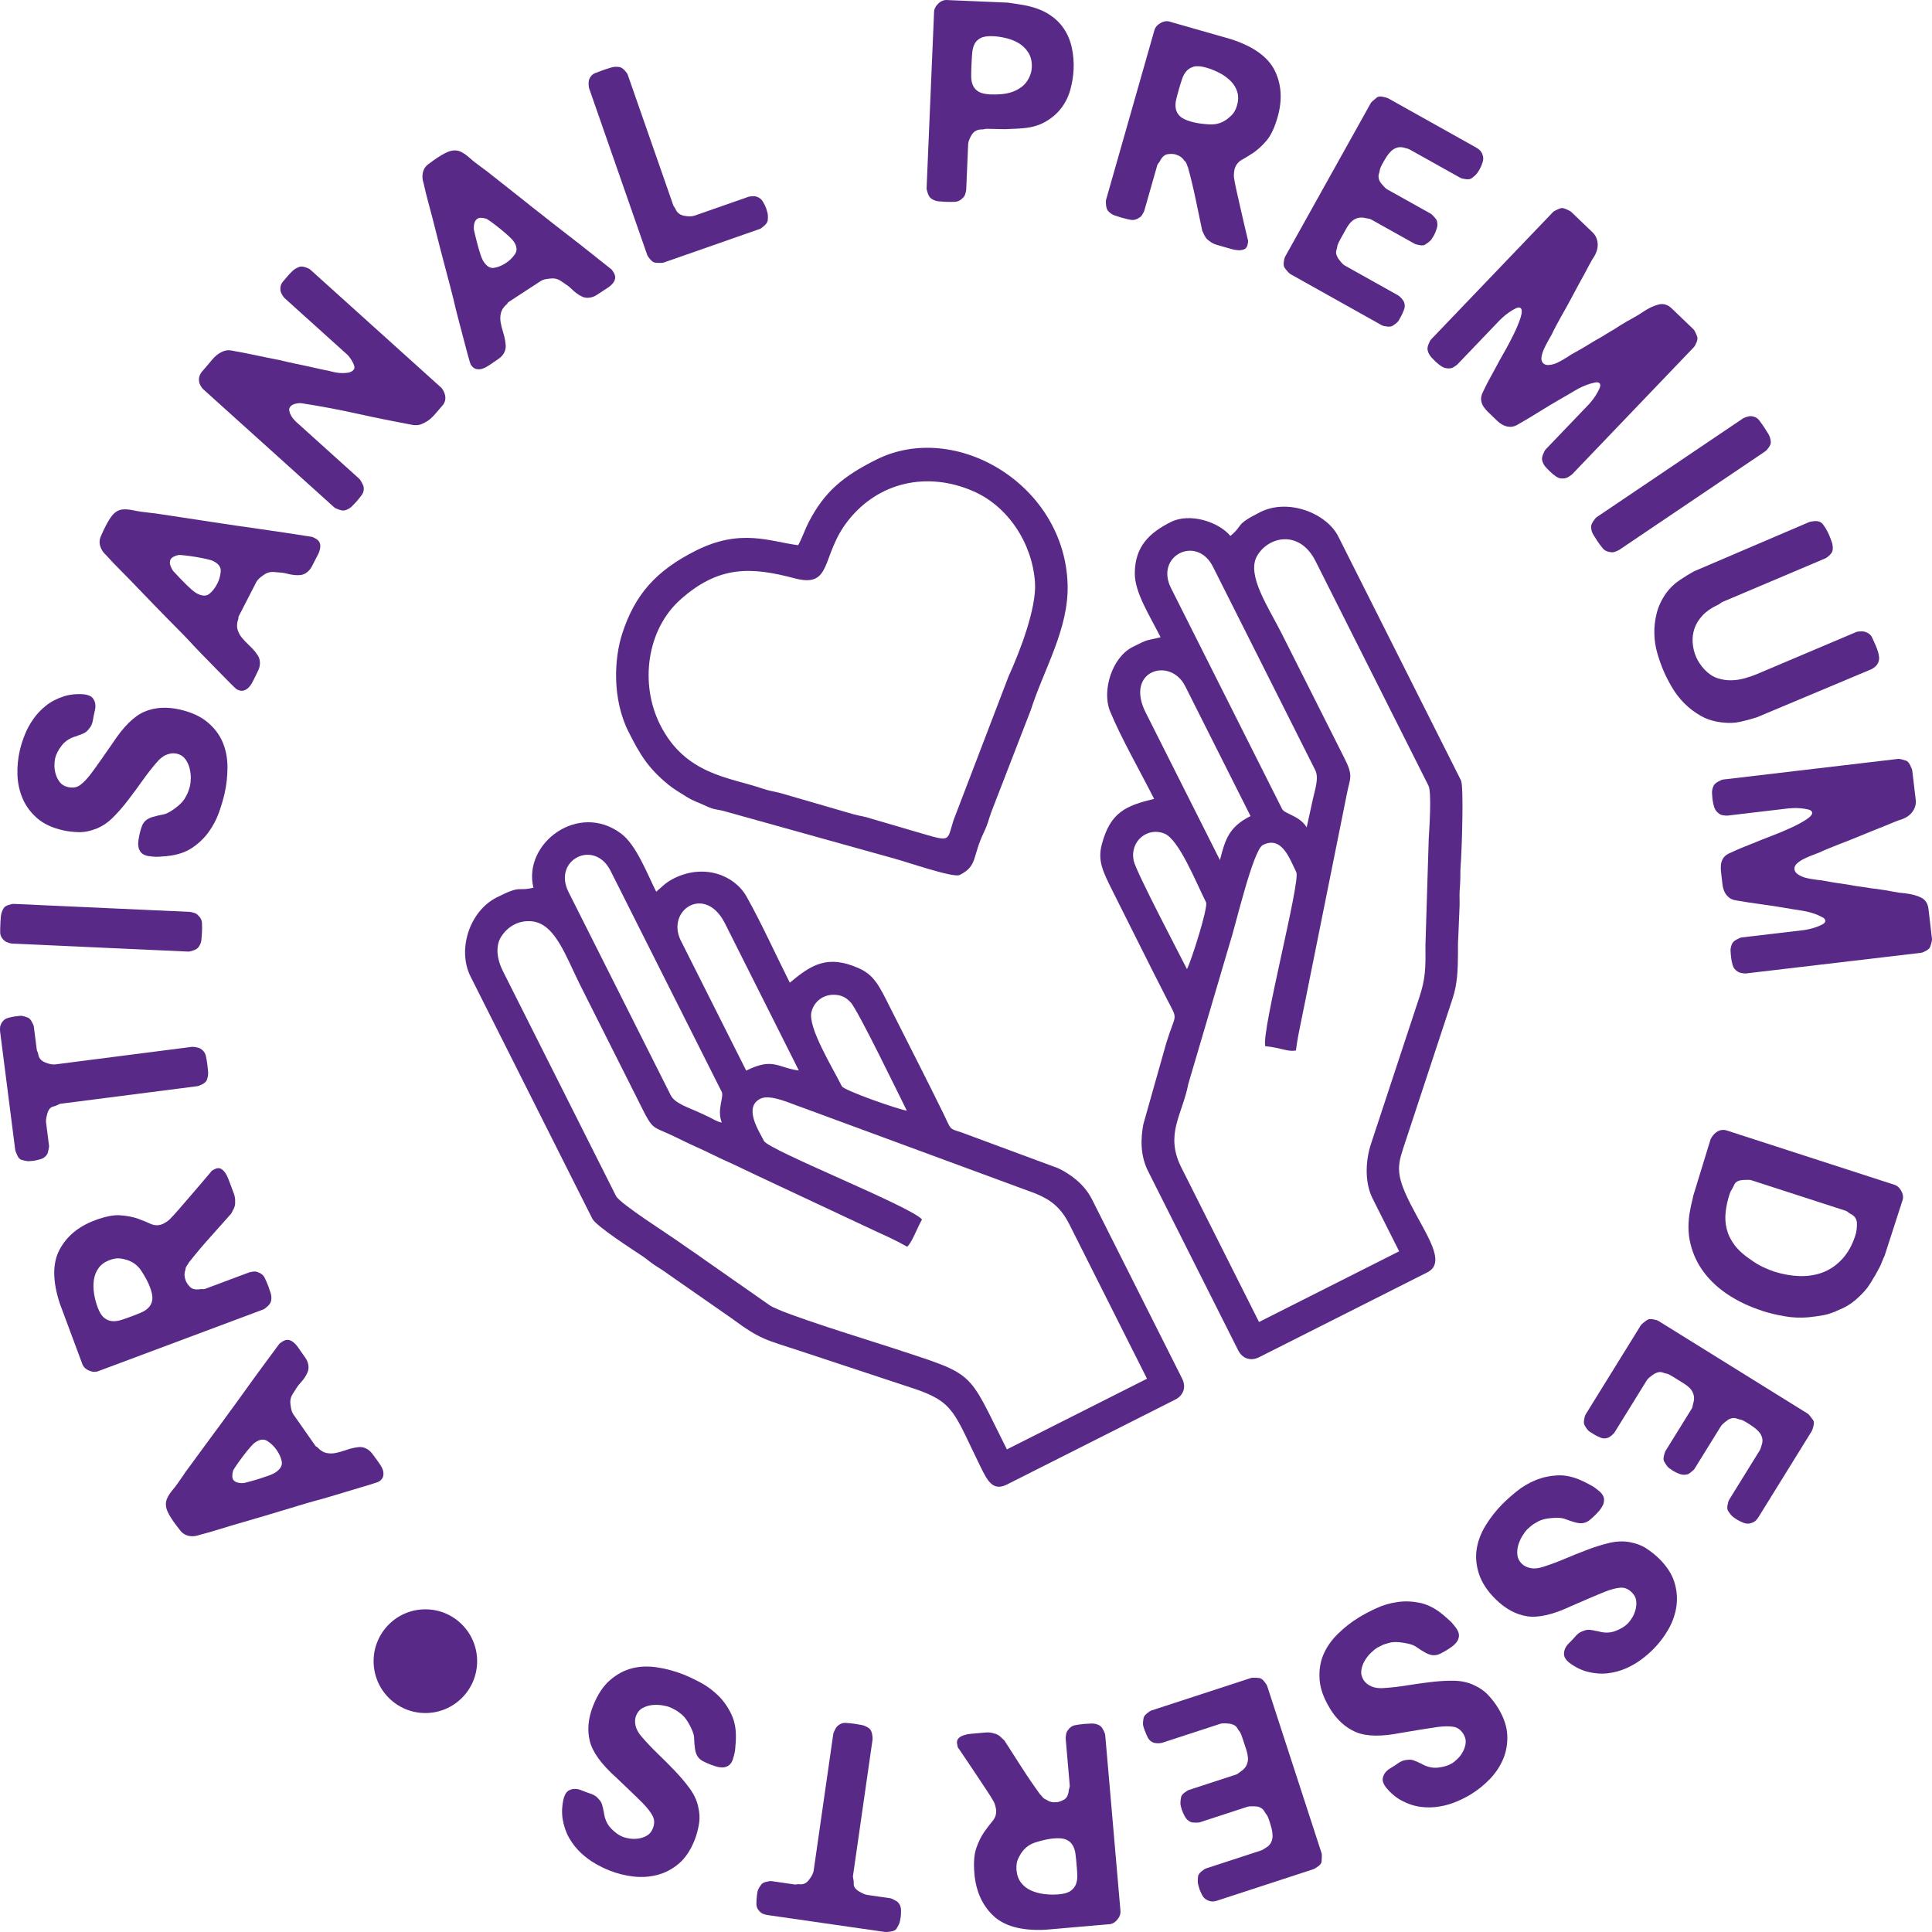 <svg xmlns="http://www.w3.org/2000/svg" width="210" height="210" viewBox="0 0 210 210" fill="none"><path fill-rule="evenodd" clip-rule="evenodd" d="M126.158 69.266C124.383 69.698 124.876 69.435 123.111 70.325C120.852 71.465 119.754 75.099 120.656 77.303C121.853 80.224 123.979 83.914 125.446 86.834C122.407 87.572 120.688 88.263 119.759 91.79C119.291 93.568 119.869 94.729 120.993 96.969C122.943 100.841 124.865 104.743 126.844 108.599C128.092 111.034 127.821 109.967 126.777 113.346L124.273 122.214C124 123.714 123.904 125.537 124.798 127.315L134.579 146.763C135.042 147.686 135.947 147.986 136.869 147.519L155.143 138.3C157.279 137.222 155.03 134.25 153.309 130.858C151.517 127.329 151.948 126.556 152.837 123.866L157.893 108.527C158.423 106.931 158.458 105.437 158.476 103.633C158.482 103.024 158.455 102.533 158.508 101.895L158.65 98.443C158.666 97.827 158.624 97.414 158.656 96.856C158.693 96.252 158.739 95.797 158.733 95.132C158.728 94.466 158.776 94.013 158.811 93.407C158.894 92.018 159.119 85.458 158.798 84.817L145.469 58.316C144.202 55.798 140.036 54.125 136.976 55.667C134.148 57.093 135.233 57.008 133.741 58.255C132.477 56.737 129.345 55.691 127.254 56.745C124.921 57.922 123.371 59.403 123.347 62.291C123.331 64.388 124.913 66.807 126.145 69.255M142.031 89.926C141.244 88.639 139.637 88.489 139.356 87.928L127.275 63.905C125.516 60.406 130.084 58.102 131.843 61.602L142.965 83.718C143.399 84.582 142.888 85.965 142.716 86.815L142.031 89.926ZM132.603 93.488L124.539 77.467C122.22 72.892 127.192 71.336 128.831 74.595L135.926 88.703C133.599 89.878 133.187 91.189 132.603 93.488ZM149.204 130.292L152.08 136.012L136.85 143.695L128.413 126.916C126.581 123.276 128.515 121.201 129.173 117.787L133.656 102.576C134.274 100.734 136.191 92.391 137.27 91.846C139.348 90.798 140.191 93.383 140.901 94.796C141.394 95.775 137.115 112.013 137.525 113.711C138.189 113.794 138.48 113.837 139.177 114C139.747 114.132 140.301 114.295 140.863 114.18C141.011 112.992 141.236 111.911 141.482 110.729C141.742 109.492 141.945 108.433 142.205 107.151L146.43 86.134C146.743 84.565 147.132 84.351 146.114 82.374L139.3 68.834C137.899 66.051 135.484 62.532 136.614 60.475C137.808 58.303 141.244 57.512 142.995 60.995L155.269 85.399C155.633 86.124 155.357 90.141 155.298 91.133L154.939 102.777C154.963 105.258 154.958 106.339 154.265 108.436L149.017 124.346C148.508 125.87 148.227 128.345 149.204 130.292ZM129.018 105.338C128.244 103.799 123.492 94.772 123.232 93.571C122.769 91.412 124.753 89.859 126.571 90.607C128.153 91.259 129.985 95.874 131.093 98.076C131.353 98.594 129.444 104.585 129.018 105.338Z" fill="#582986"></path><path fill-rule="evenodd" clip-rule="evenodd" d="M57.985 96.487C56.1 96.943 56.812 96.123 53.985 97.549C51.048 99.032 49.672 103.208 51.15 106.15L64.382 132.463C64.8 133.295 68.912 135.915 69.857 136.556C70.355 136.893 70.634 137.162 71.135 137.499C71.716 137.894 71.965 137.998 72.567 138.452L79.537 143.305C82.694 145.647 83.264 145.62 86.945 146.837C91.117 148.216 95.08 149.527 99.254 150.906C103.747 152.391 103.672 153.52 106.593 159.458C107.354 161.005 107.945 162.118 109.461 161.354L127.735 152.134C128.656 151.67 128.953 150.763 128.49 149.841L118.709 130.393C117.844 128.671 116.345 127.639 115.065 127L104.457 123.069C103.11 122.661 103.38 122.747 102.569 121.09C100.665 117.199 98.668 113.326 96.721 109.454C95.594 107.212 95.04 105.994 93.347 105.243C89.958 103.739 88.191 104.852 85.848 106.812C84.329 103.793 82.782 100.371 81.151 97.461C79.831 95.104 76.5 93.841 73.231 95.487C72.329 95.943 71.965 96.394 71.327 96.925C70.323 94.929 69.167 91.859 67.531 90.623C62.88 87.104 56.812 91.663 57.98 96.487M72.918 119.071L61.795 96.954C60.036 93.454 64.604 91.151 66.363 94.65L78.444 118.674C78.725 119.234 77.89 120.615 78.455 122.015C77.96 121.932 77.603 121.688 77.065 121.417C76.482 121.125 76.209 121.028 75.686 120.781C74.95 120.433 73.354 119.939 72.918 119.071ZM74.013 102.264C72.347 98.952 76.618 96.093 78.779 100.328L86.83 116.357C84.562 116.075 84.035 114.898 81.111 116.373L74.016 102.264H74.013ZM66.944 129.972L54.67 105.568C53.974 104.187 53.864 102.8 54.459 101.843C55.198 100.655 56.464 99.976 57.883 100.151C60.379 100.456 61.525 104.015 63.062 107.072L69.772 120.422C70.904 122.71 70.99 122.479 72.653 123.235C73.756 123.737 74.685 124.228 75.812 124.726C76.974 125.241 77.941 125.764 79.108 126.279C80.222 126.772 81.173 127.266 82.268 127.77L95.329 133.895C96.51 134.426 97.516 134.898 98.606 135.515C99.136 135.043 99.664 133.53 100.218 132.552C99.04 131.138 83.548 125.029 83.034 124.01C82.479 122.905 80.793 120.36 82.64 119.43C83.735 118.877 86.062 120.009 87.101 120.344L112.575 129.736C114.061 130.366 115.242 131.106 116.235 133.08L124.675 149.86L109.445 157.543C104.987 148.677 106.261 149.575 96.759 146.435C94.844 145.802 84.841 142.745 83.66 141.876L76.436 136.826C75.622 136.223 74.921 135.797 74.112 135.209C72.717 134.198 67.378 130.843 66.947 129.983M91.505 118.07C90.397 115.868 87.789 111.645 88.204 109.985C88.514 108.754 89.668 107.92 91.117 108.172C91.655 108.266 92.027 108.499 92.451 108.936C93.23 109.738 97.832 119.264 98.566 120.722C97.709 120.615 91.736 118.531 91.503 118.07" fill="#582986"></path><path fill-rule="evenodd" clip-rule="evenodd" d="M68.326 79.558C69.568 82.025 70.444 83.481 72.631 85.275C73.242 85.777 73.86 86.128 74.581 86.582C75.44 87.121 75.882 87.193 76.776 87.625C77.692 88.067 78.045 87.949 78.958 88.234L97.273 93.342C98.512 93.667 103.635 95.45 104.309 95.109C106.299 94.106 105.643 93.149 106.965 90.424C107.34 89.649 107.447 89.132 107.739 88.295L112.05 77.16C113.448 72.768 116.181 68.362 116.045 63.537C115.734 52.649 103.819 45.636 95.216 49.976C91.712 51.745 89.655 53.365 87.893 56.774C87.5 57.535 87.168 58.533 86.758 59.26C83.716 58.882 80.535 57.38 75.606 59.866C71.252 62.062 69.003 64.672 67.643 68.839C66.749 71.582 66.521 75.97 68.323 79.555M71.753 78.78C69.512 74.326 70.307 68.445 73.933 65.195C78.139 61.424 81.684 61.617 86.365 62.859C90.547 63.969 89.176 60.416 92.175 56.599C95.5 52.365 100.834 51.212 105.827 53.406C109.565 55.05 112.211 59.043 112.5 63.317C112.687 66.088 110.832 70.888 109.635 73.497L103.643 89.161C102.842 91.639 103.56 91.559 98.788 90.183L94.734 88.995C93.921 88.719 93.602 88.727 92.825 88.523L84.857 86.211C84.03 85.994 83.671 85.986 82.806 85.691C79.277 84.484 74.481 84.206 71.753 78.778" fill="#582986"></path><path d="M66.656 29.541C66.824 29.806 66.897 30.04 66.864 30.252C66.83 30.458 66.741 30.646 66.591 30.82C66.441 30.992 66.275 31.139 66.093 31.257C65.911 31.378 65.74 31.488 65.582 31.59C65.373 31.727 65.129 31.885 64.856 32.065C64.583 32.244 64.283 32.346 63.962 32.367C63.71 32.384 63.477 32.341 63.261 32.236C63.044 32.134 62.843 32.014 62.661 31.871C62.476 31.732 62.302 31.582 62.144 31.426C61.983 31.271 61.836 31.142 61.7 31.045C61.501 30.911 61.263 30.748 60.987 30.557C60.714 30.364 60.406 30.262 60.069 30.26C59.956 30.26 59.756 30.281 59.464 30.319C59.172 30.359 58.936 30.439 58.754 30.56L55.26 32.842C55.206 32.877 55.174 32.915 55.166 32.955C55.158 33.003 55.126 33.038 55.072 33.073C54.74 33.362 54.534 33.679 54.451 34.011C54.368 34.344 54.358 34.687 54.419 35.038C54.481 35.39 54.566 35.739 54.676 36.076C54.783 36.417 54.861 36.736 54.912 37.042C54.923 37.114 54.941 37.27 54.965 37.511C54.992 37.758 54.944 38.013 54.826 38.281C54.7 38.546 54.505 38.777 54.237 38.97C53.969 39.158 53.72 39.335 53.485 39.49C53.354 39.576 53.19 39.683 52.995 39.812C52.797 39.938 52.596 40.032 52.392 40.091C52.189 40.15 51.98 40.155 51.766 40.112C51.549 40.064 51.353 39.911 51.182 39.648C51.131 39.573 51.027 39.241 50.866 38.648C50.708 38.064 50.529 37.385 50.328 36.618C50.13 35.856 49.929 35.09 49.728 34.325C49.53 33.556 49.383 32.96 49.292 32.534C49.185 32.083 49.045 31.539 48.874 30.901C48.703 30.268 48.542 29.662 48.392 29.085C48.242 28.511 48.065 27.841 47.867 27.079C47.666 26.309 47.463 25.51 47.254 24.671C47.045 23.837 46.826 23.003 46.596 22.158C46.368 21.319 46.178 20.552 46.031 19.865C45.947 19.624 45.907 19.364 45.923 19.096C45.945 18.556 46.159 18.138 46.561 17.843C46.962 17.543 47.292 17.307 47.554 17.135C48.183 16.725 48.676 16.476 49.032 16.395C49.388 16.312 49.72 16.336 50.031 16.467C50.341 16.604 50.676 16.832 51.038 17.157C51.402 17.484 51.892 17.87 52.521 18.32C52.719 18.452 53.054 18.709 53.528 19.093C53.999 19.474 54.537 19.897 55.139 20.364C55.742 20.833 56.355 21.316 56.984 21.823C57.611 22.33 58.189 22.786 58.714 23.191C59.022 23.435 59.461 23.78 60.037 24.234C60.607 24.679 61.25 25.18 61.956 25.725C62.666 26.272 63.408 26.851 64.181 27.468C64.955 28.085 65.689 28.667 66.385 29.219C66.447 29.259 66.498 29.308 66.54 29.372C66.583 29.442 66.621 29.495 66.656 29.546V29.541ZM55.86 26.28C55.758 26.122 55.568 25.921 55.295 25.666C55.022 25.419 54.724 25.162 54.406 24.901C54.09 24.644 53.79 24.413 53.504 24.202C53.217 23.995 53.016 23.858 52.896 23.789C52.43 23.638 52.092 23.638 51.884 23.778C51.702 23.898 51.586 24.092 51.538 24.365C51.493 24.639 51.487 24.859 51.522 25.022C51.546 25.119 51.592 25.323 51.664 25.628C51.734 25.939 51.819 26.267 51.913 26.615C52.009 26.964 52.111 27.307 52.224 27.648C52.331 27.988 52.446 28.248 52.564 28.431C52.904 28.956 53.287 29.184 53.704 29.114C54.127 29.05 54.559 28.868 55.006 28.578C55.372 28.337 55.694 28.028 55.964 27.64C56.237 27.256 56.203 26.803 55.862 26.277L55.86 26.28Z" fill="#582986"></path><path d="M83.281 22.652C83.332 22.802 83.38 22.968 83.429 23.148C83.474 23.33 83.482 23.609 83.447 23.987C83.41 24.162 83.284 24.349 83.07 24.54C82.853 24.735 82.69 24.851 82.572 24.891L72.127 28.544C72.068 28.565 71.942 28.576 71.744 28.578C71.546 28.578 71.377 28.57 71.24 28.554C71.072 28.546 70.892 28.436 70.702 28.219C70.512 28.007 70.389 27.822 70.338 27.677L64.032 9.592C64.011 9.533 63.998 9.417 63.982 9.235C63.968 9.058 63.982 8.881 64.016 8.699C64.15 8.323 64.375 8.068 64.699 7.942C65.015 7.816 65.337 7.696 65.663 7.583C65.899 7.5 66.161 7.417 66.448 7.333C66.731 7.248 67.031 7.237 67.35 7.291C67.527 7.328 67.709 7.446 67.894 7.647C68.081 7.848 68.193 8.009 68.234 8.127L73.182 22.311C73.2 22.37 73.243 22.44 73.302 22.515C73.361 22.593 73.401 22.66 73.423 22.719C73.597 23.124 73.913 23.37 74.376 23.456C74.836 23.545 75.217 23.537 75.511 23.435L81.353 21.391C81.412 21.37 81.536 21.354 81.728 21.332C81.921 21.314 82.093 21.327 82.243 21.378C82.54 21.472 82.77 21.657 82.931 21.93C83.094 22.204 83.209 22.445 83.281 22.652Z" fill="#582986"></path><path d="M116.694 7.545C116.662 8.267 116.547 8.996 116.343 9.739C116.14 10.482 115.808 11.158 115.345 11.764C114.881 12.367 114.279 12.877 113.543 13.284C112.806 13.692 111.891 13.92 110.795 13.968C110.544 13.99 110.284 14.003 110.019 14.006C109.751 14.011 109.492 14.022 109.242 14.041L107.226 14C107.165 14 107.087 14.011 106.991 14.038C106.894 14.065 106.785 14.075 106.661 14.07C106.19 14.084 105.834 14.287 105.601 14.684C105.365 15.081 105.242 15.422 105.232 15.703L105.023 20.627C105.023 20.689 104.993 20.82 104.94 21.021C104.883 21.225 104.806 21.367 104.709 21.458C104.444 21.756 104.139 21.917 103.796 21.936C103.451 21.952 103.122 21.952 102.814 21.938C102.565 21.928 102.297 21.909 102.016 21.885C101.737 21.855 101.475 21.759 101.231 21.592C101.081 21.491 100.953 21.308 100.856 21.037C100.757 20.766 100.712 20.568 100.717 20.445L101.529 1.308C101.542 0.964 101.703 0.651 102.013 0.364C102.321 0.079 102.664 -0.036 103.036 0.01L109.545 0.286C109.824 0.329 110.118 0.374 110.429 0.417C110.739 0.463 111.002 0.503 111.221 0.543C112.338 0.747 113.253 1.074 113.971 1.528C114.689 1.983 115.251 2.522 115.661 3.153C116.073 3.78 116.357 4.475 116.512 5.231C116.67 5.993 116.729 6.76 116.697 7.543L116.694 7.545ZM112.153 7.352C112.18 6.695 112.054 6.151 111.775 5.716C111.497 5.279 111.144 4.936 110.718 4.684C110.289 4.435 109.821 4.247 109.309 4.132C108.798 4.016 108.34 3.949 107.933 3.933C107.341 3.906 106.892 3.976 106.586 4.137C106.281 4.295 106.059 4.512 105.925 4.789C105.788 5.065 105.703 5.4 105.671 5.789C105.639 6.178 105.614 6.593 105.596 7.03C105.574 7.5 105.564 7.921 105.564 8.296C105.564 8.674 105.628 9.004 105.756 9.291C105.888 9.578 106.094 9.809 106.386 9.975C106.675 10.144 107.117 10.241 107.708 10.265C108.022 10.278 108.383 10.27 108.79 10.241C109.197 10.211 109.593 10.136 109.973 10.01C110.356 9.884 110.715 9.696 111.053 9.444C111.39 9.195 111.663 8.851 111.869 8.42C111.939 8.267 112 8.106 112.054 7.934C112.107 7.765 112.14 7.57 112.15 7.35L112.153 7.352Z" fill="#582986"></path><path d="M135.596 26.647C135.526 26.886 135.392 27.044 135.194 27.117C134.991 27.186 134.774 27.216 134.538 27.194C134.297 27.176 134.059 27.133 133.821 27.063C133.58 26.993 133.384 26.937 133.234 26.894C132.905 26.8 132.584 26.706 132.265 26.615C131.952 26.527 131.676 26.382 131.438 26.186C131.247 26.063 131.087 25.888 130.956 25.655C130.91 25.577 130.867 25.486 130.816 25.371C130.765 25.258 130.72 25.164 130.68 25.089C130.444 23.976 130.203 22.845 129.968 21.686C129.729 20.53 129.451 19.366 129.132 18.2C129.087 18.125 129.041 18.004 128.99 17.843C128.939 17.682 128.848 17.551 128.717 17.449C128.514 17.132 128.203 16.913 127.78 16.789C127.536 16.719 127.25 16.714 126.91 16.762C126.575 16.813 126.286 17.079 126.048 17.567C125.997 17.62 125.951 17.685 125.895 17.765C125.836 17.849 125.801 17.921 125.785 17.977L124.382 22.898C124.366 22.96 124.305 23.081 124.203 23.263C124.101 23.448 123.997 23.569 123.879 23.633C123.55 23.864 123.228 23.952 122.899 23.893C122.578 23.831 122.254 23.756 121.919 23.66C121.678 23.59 121.424 23.51 121.158 23.419C120.893 23.325 120.66 23.169 120.465 22.952C120.336 22.815 120.259 22.606 120.224 22.322C120.189 22.035 120.192 21.831 120.227 21.713L125.475 3.295C125.568 2.962 125.801 2.697 126.168 2.49C126.538 2.286 126.894 2.251 127.247 2.385L133.826 4.265C136.262 5.059 137.848 6.204 138.573 7.698C139.299 9.194 139.401 10.873 138.868 12.74C138.541 13.882 138.137 14.735 137.655 15.298C137.165 15.859 136.694 16.293 136.236 16.604C135.772 16.91 135.349 17.17 134.961 17.384C134.578 17.602 134.319 17.934 134.193 18.385C134.174 18.444 134.155 18.567 134.134 18.76C134.112 18.948 134.107 19.128 134.128 19.297C134.182 19.667 134.27 20.128 134.391 20.664C134.514 21.206 134.645 21.78 134.779 22.386C134.918 22.995 135.058 23.611 135.205 24.239C135.349 24.867 135.491 25.462 135.625 26.017C135.665 26.095 135.676 26.205 135.652 26.344C135.628 26.481 135.609 26.583 135.593 26.645L135.596 26.647ZM134.455 11.479C134.61 10.938 134.621 10.444 134.49 9.999C134.356 9.554 134.12 9.162 133.78 8.819C133.435 8.476 133.036 8.181 132.567 7.934C132.104 7.69 131.614 7.492 131.103 7.347C130.53 7.183 130.077 7.151 129.743 7.25C129.405 7.352 129.14 7.516 128.942 7.754C128.741 7.99 128.586 8.283 128.474 8.621C128.358 8.964 128.254 9.315 128.15 9.674C128.029 10.095 127.925 10.482 127.842 10.83C127.761 11.182 127.748 11.514 127.807 11.823C127.863 12.131 128.013 12.399 128.254 12.633C128.495 12.863 128.905 13.062 129.475 13.225C130.016 13.381 130.677 13.48 131.462 13.523C132.243 13.568 132.937 13.335 133.537 12.823C133.831 12.582 134.043 12.356 134.166 12.15C134.289 11.941 134.386 11.715 134.455 11.474V11.479Z" fill="#582986"></path><path d="M152.29 34.378C152.215 34.515 152.13 34.665 152.041 34.829C151.948 34.992 151.739 35.175 151.409 35.389C151.273 35.491 151.067 35.526 150.783 35.497C150.494 35.462 150.298 35.413 150.191 35.352L140.249 29.787C140.191 29.755 140.1 29.666 139.966 29.522C139.834 29.377 139.725 29.243 139.65 29.13C139.543 28.996 139.505 28.79 139.54 28.503C139.572 28.216 139.628 28.006 139.703 27.87L149.008 11.189C149.04 11.136 149.123 11.05 149.262 10.929C149.401 10.811 149.535 10.698 149.666 10.591C149.798 10.487 150.009 10.46 150.298 10.516C150.59 10.572 150.804 10.637 150.938 10.715L160.473 16.051C160.583 16.113 160.698 16.196 160.821 16.298C160.941 16.405 161.038 16.547 161.113 16.735C161.241 17.019 161.257 17.309 161.166 17.596C161.081 17.888 160.971 18.143 160.85 18.363C160.773 18.5 160.684 18.645 160.577 18.8C160.473 18.956 160.267 19.146 159.967 19.371C159.83 19.473 159.627 19.513 159.34 19.479C159.056 19.444 158.845 19.39 158.711 19.315L153.225 16.25C153.115 16.185 152.965 16.137 152.772 16.099C152.44 15.984 152.146 15.963 151.889 16.038C151.637 16.11 151.412 16.236 151.222 16.416C151.032 16.596 150.871 16.794 150.735 17.003C150.598 17.215 150.494 17.39 150.416 17.526C150.384 17.582 150.322 17.695 150.223 17.875C150.124 18.055 150.055 18.215 150.001 18.368C149.98 18.537 149.937 18.725 149.87 18.939C149.806 19.154 149.835 19.404 149.964 19.69C150.012 19.79 150.132 19.945 150.32 20.16C150.504 20.372 150.665 20.516 150.804 20.594L155.552 23.249C155.605 23.281 155.696 23.37 155.833 23.515C155.964 23.662 156.068 23.794 156.151 23.909C156.261 24.223 156.272 24.523 156.178 24.812C156.09 25.105 155.985 25.36 155.865 25.577C155.787 25.714 155.694 25.858 155.592 26.017C155.485 26.172 155.268 26.355 154.936 26.564C154.805 26.671 154.601 26.701 154.323 26.649C154.047 26.604 153.854 26.548 153.747 26.489L149 23.834C148.946 23.802 148.874 23.783 148.791 23.769C148.708 23.759 148.617 23.742 148.523 23.724C148.148 23.625 147.816 23.622 147.535 23.71C147.251 23.804 147.013 23.952 146.834 24.153C146.646 24.351 146.485 24.576 146.349 24.823C146.212 25.07 146.089 25.287 145.982 25.48C145.966 25.507 145.88 25.665 145.72 25.95C145.559 26.239 145.449 26.47 145.385 26.649C145.364 26.816 145.321 27.006 145.254 27.221C145.19 27.435 145.227 27.671 145.372 27.929C145.396 28.015 145.5 28.173 145.693 28.406C145.883 28.639 146.049 28.795 146.186 28.87L151.996 32.12C152.047 32.153 152.138 32.23 152.269 32.356C152.392 32.482 152.499 32.619 152.59 32.78C152.716 33.067 152.727 33.357 152.614 33.652C152.502 33.949 152.392 34.193 152.288 34.384L152.29 34.378Z" fill="#582986"></path><path d="M30.618 145.874C30.875 145.694 31.105 145.619 31.314 145.64C31.523 145.667 31.716 145.753 31.893 145.895C32.072 146.04 32.222 146.203 32.348 146.38C32.474 146.563 32.589 146.726 32.696 146.879C32.84 147.088 33.007 147.322 33.194 147.59C33.384 147.861 33.496 148.156 33.529 148.475C33.55 148.724 33.518 148.96 33.422 149.18C33.328 149.403 33.215 149.607 33.079 149.794C32.945 149.982 32.8 150.159 32.65 150.325C32.501 150.489 32.377 150.642 32.284 150.781C32.158 150.982 32.002 151.226 31.82 151.511C31.636 151.79 31.547 152.098 31.553 152.436C31.558 152.551 31.585 152.752 31.633 153.045C31.684 153.332 31.77 153.568 31.895 153.745L34.289 157.164C34.327 157.217 34.367 157.244 34.41 157.255C34.455 157.263 34.492 157.292 34.527 157.341C34.83 157.665 35.148 157.861 35.486 157.933C35.821 158.003 36.163 158 36.511 157.928C36.862 157.853 37.202 157.756 37.54 157.638C37.872 157.518 38.193 157.427 38.493 157.368C38.565 157.36 38.72 157.333 38.961 157.298C39.202 157.263 39.459 157.298 39.73 157.416C40 157.534 40.236 157.719 40.439 157.979C40.64 158.242 40.822 158.486 40.986 158.717C41.074 158.843 41.186 159.006 41.32 159.197C41.454 159.39 41.553 159.585 41.617 159.787C41.682 159.99 41.698 160.202 41.658 160.419C41.623 160.642 41.475 160.84 41.221 161.02C41.144 161.074 40.814 161.189 40.233 161.366C39.65 161.546 38.983 161.747 38.222 161.972C37.465 162.197 36.709 162.428 35.952 162.653C35.191 162.879 34.602 163.048 34.182 163.152C33.735 163.273 33.199 163.434 32.567 163.624C31.938 163.815 31.341 164 30.773 164.166C30.206 164.337 29.542 164.536 28.784 164.761C28.026 164.986 27.234 165.22 26.409 165.456C25.582 165.692 24.754 165.936 23.924 166.199C23.094 166.459 22.337 166.673 21.656 166.845C21.418 166.939 21.164 166.982 20.891 166.982C20.355 166.974 19.927 166.778 19.616 166.386C19.303 165.997 19.056 165.668 18.877 165.416C18.446 164.799 18.184 164.316 18.09 163.962C17.994 163.605 18.01 163.273 18.13 162.956C18.251 162.64 18.47 162.299 18.781 161.927C19.094 161.556 19.463 161.047 19.892 160.403C20.015 160.2 20.261 159.856 20.628 159.374C20.995 158.885 21.399 158.33 21.844 157.711C22.291 157.097 22.754 156.464 23.236 155.818C23.721 155.174 24.152 154.584 24.54 154.04C24.776 153.726 25.105 153.27 25.534 152.685C25.965 152.095 26.436 151.438 26.958 150.711C27.48 149.979 28.032 149.22 28.623 148.424C29.212 147.627 29.769 146.871 30.297 146.155C30.332 146.096 30.38 146.043 30.444 145.994C30.508 145.949 30.565 145.911 30.616 145.874H30.618ZM27.729 156.791C27.574 156.898 27.376 157.089 27.137 157.376C26.896 157.657 26.653 157.96 26.404 158.293C26.155 158.617 25.935 158.931 25.734 159.218C25.536 159.508 25.408 159.717 25.338 159.84C25.212 160.312 25.22 160.65 25.365 160.857C25.491 161.036 25.689 161.141 25.962 161.178C26.235 161.216 26.455 161.216 26.618 161.178C26.714 161.146 26.915 161.095 27.22 161.015C27.528 160.937 27.852 160.84 28.195 160.731C28.538 160.623 28.878 160.508 29.215 160.39C29.55 160.269 29.807 160.146 29.986 160.02C30.498 159.66 30.709 159.269 30.626 158.853C30.543 158.435 30.348 158.003 30.043 157.571C29.794 157.215 29.47 156.904 29.079 156.644C28.688 156.383 28.235 156.437 27.724 156.794L27.729 156.791Z" fill="#582986"></path><path d="M23.459 127.028C23.692 126.94 23.901 126.958 24.075 127.074C24.252 127.192 24.404 127.355 24.53 127.554C24.656 127.76 24.763 127.98 24.849 128.214C24.937 128.447 25.009 128.64 25.063 128.787C25.183 129.107 25.301 129.423 25.416 129.731C25.532 130.037 25.577 130.346 25.558 130.651C25.574 130.879 25.532 131.115 25.422 131.354C25.384 131.437 25.336 131.531 25.275 131.635C25.216 131.743 25.168 131.834 25.13 131.914C24.38 132.767 23.609 133.633 22.819 134.51C22.029 135.385 21.258 136.302 20.511 137.251C20.476 137.331 20.41 137.444 20.308 137.578C20.209 137.715 20.158 137.871 20.152 138.034C20.016 138.385 20.027 138.766 20.179 139.179C20.265 139.413 20.428 139.651 20.669 139.898C20.91 140.139 21.296 140.212 21.829 140.115C21.898 140.123 21.984 140.126 22.078 140.123C22.177 140.121 22.257 140.107 22.313 140.088L27.101 138.297C27.16 138.275 27.291 138.251 27.497 138.219C27.706 138.198 27.866 138.208 27.99 138.265C28.367 138.391 28.63 138.6 28.774 138.898C28.919 139.193 29.047 139.501 29.173 139.826C29.259 140.059 29.344 140.311 29.427 140.576C29.51 140.847 29.524 141.126 29.462 141.416C29.427 141.595 29.307 141.783 29.098 141.979C28.887 142.175 28.721 142.295 28.605 142.338L10.687 149.037C10.366 149.158 10.013 149.129 9.632 148.96C9.25 148.78 9.009 148.512 8.907 148.15L6.516 141.73C5.707 139.289 5.688 137.337 6.457 135.865C7.225 134.392 8.516 133.314 10.334 132.636C11.445 132.22 12.371 132.038 13.108 132.099C13.85 132.158 14.479 132.282 14.998 132.469C15.52 132.657 15.981 132.848 16.383 133.03C16.784 133.215 17.207 133.226 17.644 133.062C17.703 133.041 17.815 132.982 17.978 132.885C18.142 132.789 18.291 132.687 18.412 132.571C18.68 132.306 18.993 131.963 19.355 131.547C19.716 131.126 20.099 130.681 20.509 130.211C20.916 129.742 21.328 129.265 21.746 128.771C22.166 128.283 22.557 127.819 22.926 127.38C22.964 127.299 23.047 127.229 23.173 127.162C23.299 127.101 23.39 127.055 23.448 127.031L23.459 127.028ZM11.946 136.951C11.418 137.146 11.017 137.428 10.738 137.803C10.46 138.174 10.286 138.597 10.211 139.075C10.138 139.552 10.141 140.056 10.219 140.574C10.296 141.097 10.428 141.606 10.615 142.105C10.821 142.66 11.065 143.046 11.346 143.261C11.624 143.47 11.919 143.588 12.227 143.604C12.535 143.626 12.859 143.577 13.201 143.467C13.544 143.357 13.89 143.237 14.243 143.105C14.653 142.952 15.022 142.805 15.354 142.663C15.686 142.521 15.959 142.336 16.171 142.108C16.385 141.877 16.514 141.595 16.556 141.263C16.599 140.93 16.516 140.483 16.308 139.925C16.112 139.399 15.801 138.809 15.37 138.147C14.945 137.49 14.345 137.071 13.576 136.889C13.207 136.792 12.902 136.758 12.661 136.782C12.42 136.806 12.181 136.862 11.948 136.951H11.946Z" fill="#582986"></path><path d="M1.646 110.481C1.801 110.462 1.97 110.441 2.154 110.416C2.342 110.392 2.618 110.451 2.982 110.596C3.145 110.636 3.298 110.784 3.442 111.033C3.584 111.283 3.662 111.47 3.678 111.594L3.999 114.109C4.007 114.171 4.034 114.246 4.077 114.332C4.117 114.42 4.141 114.495 4.152 114.56C4.208 114.997 4.46 115.303 4.907 115.482C5.354 115.662 5.718 115.732 5.997 115.697L20.876 113.787C20.937 113.779 21.071 113.793 21.283 113.825C21.494 113.865 21.647 113.908 21.749 113.956C22.089 114.163 22.297 114.431 22.37 114.753C22.442 115.075 22.501 115.404 22.544 115.748C22.576 115.994 22.6 116.257 22.622 116.541C22.64 116.82 22.589 117.113 22.472 117.413C22.397 117.579 22.236 117.727 21.987 117.856C21.733 117.982 21.545 118.054 21.422 118.067L6.543 119.977C6.513 119.982 6.455 120.006 6.364 120.049C6.275 120.092 6.184 120.135 6.096 120.178C6.064 120.181 6.026 120.194 5.983 120.218C5.938 120.237 5.903 120.253 5.871 120.258C5.531 120.301 5.295 120.545 5.159 120.988C5.027 121.43 4.977 121.776 5.009 122.023L5.33 124.536C5.338 124.6 5.322 124.729 5.284 124.919C5.247 125.112 5.204 125.276 5.159 125.407C4.979 125.716 4.722 125.914 4.385 126.005C4.053 126.097 3.806 126.153 3.654 126.172C3.496 126.193 3.325 126.204 3.137 126.215C2.947 126.223 2.674 126.169 2.315 126.059C2.152 126.019 2.005 125.855 1.873 125.571C1.742 125.287 1.667 125.083 1.651 124.96L0.015 112.16C-0.001 112.033 -0.004 111.883 0.004 111.712C0.015 111.535 0.074 111.366 0.176 111.189C0.331 110.918 0.553 110.738 0.84 110.652C1.129 110.569 1.397 110.513 1.646 110.478V110.481Z" fill="#582986"></path><path d="M20.647 99.118C20.709 99.121 20.84 99.151 21.041 99.207C21.242 99.263 21.386 99.341 21.477 99.438C21.777 99.703 21.938 99.998 21.954 100.328C21.97 100.66 21.97 100.996 21.954 101.339C21.943 101.588 21.922 101.854 21.895 102.135C21.866 102.414 21.769 102.677 21.601 102.921C21.499 103.074 21.314 103.2 21.046 103.297C20.776 103.393 20.578 103.439 20.454 103.433L1.302 102.564C1.24 102.562 1.115 102.532 0.93 102.476C0.748 102.422 0.595 102.345 0.475 102.245C0.172 101.98 0.022 101.677 0.02 101.331C0.02 100.988 0.028 100.66 0.044 100.347C0.052 100.129 0.07 99.872 0.1 99.572C0.132 99.277 0.228 98.992 0.397 98.716C0.496 98.566 0.676 98.445 0.927 98.365C1.182 98.282 1.372 98.244 1.495 98.249L20.647 99.118Z" fill="#582986"></path><path d="M19.577 77.13C20.825 77.417 21.823 77.881 22.578 78.52C23.328 79.158 23.874 79.887 24.214 80.703C24.555 81.52 24.726 82.419 24.726 83.398C24.726 84.379 24.619 85.337 24.405 86.283C24.257 86.924 24.048 87.616 23.783 88.356C23.516 89.099 23.146 89.791 22.677 90.44C22.212 91.089 21.623 91.652 20.921 92.132C20.217 92.612 19.352 92.912 18.332 93.031C18.163 93.057 17.994 93.073 17.815 93.082C17.636 93.09 17.448 93.103 17.253 93.122C17.055 93.141 16.816 93.135 16.535 93.103C16.254 93.068 16.083 93.047 16.021 93.031C15.687 92.953 15.445 92.819 15.298 92.623C15.148 92.43 15.063 92.218 15.039 91.985C15.006 91.754 15.017 91.523 15.052 91.29C15.087 91.059 15.127 90.864 15.159 90.713C15.242 90.346 15.33 90.046 15.419 89.81C15.502 89.571 15.638 89.37 15.82 89.206C16.002 89.037 16.257 88.903 16.586 88.801C16.916 88.702 17.347 88.598 17.882 88.501C18.19 88.41 18.576 88.193 19.041 87.849C19.505 87.506 19.834 87.179 20.035 86.873C20.086 86.79 20.139 86.699 20.19 86.6C20.246 86.498 20.308 86.393 20.361 86.278C20.431 86.133 20.49 85.969 20.544 85.79C20.602 85.61 20.637 85.492 20.653 85.43C20.707 85.186 20.736 84.889 20.739 84.535C20.739 84.181 20.688 83.824 20.597 83.467C20.503 83.108 20.348 82.784 20.126 82.491C19.904 82.199 19.596 82.006 19.197 81.917C18.865 81.84 18.501 81.877 18.112 82.03C17.727 82.18 17.357 82.475 17.001 82.904C16.471 83.521 15.96 84.183 15.459 84.886C14.961 85.589 14.45 86.286 13.925 86.964C13.403 87.648 12.87 88.265 12.323 88.812C11.783 89.362 11.188 89.772 10.548 90.043C9.844 90.33 9.177 90.467 8.556 90.451C7.935 90.437 7.354 90.368 6.805 90.239C5.646 89.973 4.722 89.536 4.026 88.925C3.332 88.316 2.813 87.611 2.465 86.809C2.119 86.007 1.935 85.154 1.897 84.245C1.865 83.341 1.951 82.443 2.154 81.561C2.275 81.04 2.446 80.488 2.682 79.898C2.909 79.308 3.217 78.737 3.603 78.182C3.986 77.629 4.454 77.133 5 76.699C5.549 76.261 6.208 75.924 6.966 75.68C7.381 75.548 7.825 75.476 8.294 75.454C8.762 75.433 9.135 75.454 9.41 75.519C9.742 75.597 9.975 75.725 10.109 75.918C10.246 76.111 10.326 76.312 10.355 76.53C10.385 76.747 10.374 76.967 10.321 77.195C10.267 77.423 10.224 77.613 10.19 77.766C10.176 77.828 10.147 77.989 10.104 78.251C10.064 78.514 9.983 78.745 9.874 78.946C9.82 79.029 9.718 79.169 9.56 79.356C9.405 79.544 9.188 79.689 8.91 79.783C8.832 79.831 8.746 79.866 8.642 79.89C8.543 79.914 8.452 79.949 8.38 79.997C7.657 80.185 7.11 80.525 6.727 81.011C6.342 81.504 6.096 81.974 5.991 82.435C5.938 82.679 5.911 82.963 5.916 83.285C5.924 83.607 5.98 83.923 6.085 84.24C6.189 84.553 6.345 84.827 6.54 85.066C6.746 85.307 7.03 85.468 7.394 85.551C7.916 85.669 8.353 85.597 8.72 85.326C9.089 85.055 9.477 84.647 9.892 84.1C10.216 83.663 10.594 83.14 11.02 82.531C11.448 81.923 11.85 81.344 12.235 80.788C13.424 78.973 14.581 77.828 15.719 77.35C16.854 76.873 18.136 76.801 19.569 77.128L19.577 77.13Z" fill="#582986"></path><path d="M34.22 58.488C34.493 58.63 34.675 58.802 34.75 58.998C34.823 59.196 34.836 59.406 34.791 59.628C34.745 59.851 34.675 60.062 34.574 60.256C34.474 60.451 34.381 60.631 34.295 60.797C34.18 61.02 34.049 61.277 33.896 61.57C33.746 61.862 33.54 62.098 33.27 62.278C33.058 62.414 32.833 62.495 32.598 62.511C32.357 62.527 32.124 62.522 31.893 62.492C31.663 62.46 31.438 62.417 31.224 62.361C31.007 62.302 30.814 62.264 30.648 62.248C30.41 62.232 30.124 62.208 29.789 62.176C29.454 62.144 29.138 62.211 28.844 62.374C28.747 62.428 28.581 62.546 28.346 62.725C28.115 62.908 27.947 63.093 27.848 63.289L25.939 67.003C25.909 67.056 25.904 67.105 25.917 67.148C25.933 67.193 25.922 67.242 25.893 67.295C25.748 67.713 25.73 68.089 25.818 68.419C25.912 68.746 26.07 69.049 26.303 69.328C26.53 69.602 26.774 69.859 27.036 70.103C27.299 70.342 27.524 70.583 27.719 70.822C27.762 70.881 27.853 71.007 27.995 71.203C28.14 71.401 28.225 71.648 28.252 71.943C28.273 72.235 28.22 72.533 28.086 72.833C27.947 73.133 27.816 73.407 27.687 73.659C27.615 73.798 27.526 73.973 27.419 74.182C27.312 74.391 27.181 74.571 27.031 74.724C26.884 74.876 26.704 74.986 26.498 75.056C26.287 75.123 26.038 75.083 25.762 74.941C25.679 74.898 25.422 74.662 24.993 74.228C24.568 73.796 24.078 73.3 23.521 72.731C22.974 72.165 22.42 71.602 21.866 71.036C21.312 70.468 20.894 70.022 20.602 69.698C20.286 69.357 19.895 68.955 19.432 68.486C18.969 68.022 18.53 67.577 18.115 67.153C17.7 66.729 17.215 66.231 16.666 65.667C16.112 65.099 15.539 64.506 14.945 63.881C14.353 63.259 13.748 62.64 13.132 62.023C12.516 61.409 11.975 60.837 11.507 60.312C11.314 60.143 11.15 59.936 11.03 59.698C10.784 59.218 10.76 58.751 10.963 58.287C11.164 57.831 11.335 57.459 11.48 57.182C11.823 56.517 12.128 56.056 12.398 55.809C12.666 55.56 12.963 55.415 13.301 55.377C13.635 55.34 14.045 55.372 14.519 55.474C14.99 55.579 15.611 55.67 16.38 55.75C16.618 55.766 17.036 55.823 17.636 55.919C18.235 56.016 18.913 56.118 19.668 56.225C20.418 56.332 21.191 56.453 21.989 56.579C22.784 56.705 23.51 56.818 24.163 56.909C24.552 56.968 25.108 57.054 25.829 57.156C26.546 57.263 27.35 57.378 28.236 57.499C29.119 57.622 30.054 57.759 31.026 57.909C32.006 58.062 32.93 58.201 33.808 58.338C33.883 58.341 33.95 58.36 34.019 58.394C34.092 58.429 34.153 58.462 34.207 58.491L34.22 58.488ZM23.229 61.009C23.06 60.923 22.798 60.84 22.436 60.76C22.075 60.682 21.689 60.604 21.285 60.537C20.883 60.47 20.506 60.416 20.158 60.379C19.807 60.339 19.566 60.317 19.427 60.32C18.948 60.425 18.653 60.591 18.541 60.813C18.442 61.009 18.439 61.234 18.53 61.495C18.626 61.757 18.728 61.95 18.838 62.079C18.91 62.149 19.049 62.302 19.266 62.535C19.478 62.768 19.716 63.012 19.97 63.267C20.219 63.522 20.479 63.769 20.744 64.01C21.006 64.251 21.237 64.42 21.432 64.52C21.986 64.809 22.431 64.815 22.758 64.546C23.092 64.275 23.379 63.908 23.622 63.434C23.823 63.042 23.947 62.615 23.989 62.146C24.04 61.677 23.786 61.299 23.229 61.012V61.009Z" fill="#582986"></path><path d="M47.967 42.139C48.016 42.185 48.088 42.29 48.187 42.461C48.281 42.636 48.348 42.797 48.377 42.952C48.465 43.368 48.377 43.733 48.12 44.046C47.858 44.357 47.646 44.607 47.48 44.794C47.376 44.913 47.239 45.063 47.073 45.248C46.904 45.435 46.714 45.599 46.5 45.741C46.286 45.886 46.05 46.009 45.788 46.111C45.528 46.216 45.234 46.243 44.894 46.192C42.84 45.813 40.824 45.406 38.842 44.969C36.861 44.526 34.858 44.154 32.823 43.837C32.647 43.802 32.424 43.813 32.162 43.872C31.9 43.931 31.707 44.03 31.581 44.17C31.455 44.309 31.41 44.467 31.442 44.644C31.474 44.821 31.535 44.99 31.634 45.165C31.731 45.339 31.841 45.486 31.956 45.612C32.076 45.741 32.143 45.813 32.167 45.835L39.065 52.054C39.113 52.1 39.182 52.204 39.282 52.376C39.378 52.547 39.45 52.698 39.504 52.832C39.589 53.202 39.525 53.532 39.306 53.821C39.089 54.111 38.899 54.35 38.733 54.535C38.628 54.653 38.468 54.813 38.261 55.025C38.047 55.234 37.801 55.382 37.52 55.462C37.346 55.516 37.121 55.495 36.85 55.395C36.58 55.302 36.401 55.213 36.304 55.125L22.057 42.279C22.011 42.239 21.939 42.142 21.843 41.992C21.746 41.842 21.682 41.689 21.655 41.536C21.567 41.118 21.671 40.729 21.974 40.372C22.276 40.013 22.509 39.739 22.678 39.554C22.783 39.436 22.908 39.289 23.053 39.104C23.2 38.921 23.377 38.745 23.588 38.578C23.8 38.409 24.038 38.278 24.298 38.173C24.558 38.071 24.834 38.047 25.125 38.096C25.929 38.232 26.804 38.404 27.757 38.605C28.708 38.809 29.594 38.991 30.424 39.147C30.938 39.273 31.487 39.401 32.071 39.522C32.652 39.648 33.279 39.782 33.951 39.924C34.194 39.975 34.473 40.04 34.786 40.112C35.099 40.185 35.402 40.246 35.694 40.297C35.897 40.351 36.119 40.41 36.368 40.461C36.615 40.514 36.872 40.547 37.137 40.552C37.405 40.563 37.648 40.541 37.881 40.498C38.111 40.453 38.288 40.361 38.414 40.219C38.518 40.104 38.551 39.965 38.508 39.801C38.465 39.635 38.395 39.468 38.299 39.297C38.2 39.123 38.098 38.97 37.994 38.833C37.886 38.696 37.812 38.605 37.761 38.562L30.933 32.405C30.887 32.365 30.81 32.265 30.703 32.102C30.596 31.941 30.526 31.785 30.497 31.632C30.432 31.235 30.513 30.9 30.743 30.624C30.971 30.345 31.158 30.125 31.305 29.962C31.45 29.801 31.613 29.629 31.793 29.457C31.972 29.278 32.221 29.125 32.55 29.002C32.722 28.948 32.938 28.964 33.198 29.05C33.458 29.136 33.635 29.221 33.726 29.305L47.973 42.15L47.967 42.139Z" fill="#582986"></path><path d="M170.846 51.58C170.803 51.625 170.704 51.7 170.538 51.805C170.375 51.907 170.217 51.974 170.062 51.995C169.711 52.049 169.403 51.985 169.146 51.802C168.889 51.62 168.659 51.427 168.455 51.234C168.367 51.148 168.222 51.001 168.029 50.794C167.837 50.588 167.705 50.341 167.633 50.057C167.582 49.88 167.614 49.657 167.719 49.392C167.823 49.123 167.92 48.944 168.005 48.852L172.71 43.94C172.731 43.918 172.825 43.813 172.986 43.618C173.146 43.425 173.307 43.202 173.47 42.945C173.631 42.687 173.762 42.435 173.869 42.188C173.974 41.942 173.971 41.765 173.858 41.655C173.743 41.547 173.572 41.523 173.342 41.585C173.111 41.644 172.94 41.687 172.833 41.711C172.284 41.877 171.73 42.129 171.173 42.462C170.619 42.794 170.099 43.1 169.617 43.371C168.854 43.808 168.096 44.261 167.344 44.733C166.592 45.203 165.831 45.656 165.071 46.093C164.744 46.3 164.441 46.399 164.163 46.393C163.887 46.388 163.633 46.329 163.397 46.211C163.164 46.093 162.953 45.943 162.757 45.758C162.567 45.575 162.393 45.406 162.233 45.254C162.099 45.125 161.941 44.972 161.759 44.798C161.579 44.623 161.419 44.438 161.282 44.245C161.145 44.05 161.054 43.827 161.006 43.586C160.955 43.342 160.993 43.063 161.119 42.754C161.204 42.575 161.325 42.325 161.483 41.998C161.641 41.676 161.828 41.322 162.04 40.941C162.254 40.56 162.465 40.169 162.68 39.767C162.891 39.364 163.092 38.994 163.287 38.657C163.309 38.635 163.451 38.38 163.716 37.9C163.984 37.42 164.265 36.876 164.562 36.272C164.859 35.669 165.095 35.095 165.272 34.548C165.448 34.001 165.454 33.65 165.298 33.499C165.186 33.392 165.009 33.398 164.768 33.51C164.527 33.628 164.275 33.776 164.016 33.958C163.756 34.14 163.531 34.315 163.349 34.489C163.164 34.658 163.06 34.755 163.041 34.776L158.401 39.622C158.358 39.667 158.251 39.745 158.074 39.861C157.903 39.976 157.748 40.035 157.614 40.038C157.282 40.067 156.995 40.005 156.749 39.858C156.503 39.708 156.256 39.512 156.007 39.276C155.916 39.187 155.774 39.043 155.582 38.834C155.391 38.63 155.255 38.38 155.185 38.096C155.137 37.919 155.164 37.696 155.268 37.428C155.373 37.16 155.469 36.983 155.555 36.892L168.822 23.033C168.865 22.987 168.969 22.923 169.135 22.845C169.299 22.764 169.446 22.7 169.577 22.652C169.732 22.585 169.952 22.611 170.244 22.74C170.533 22.866 170.723 22.974 170.814 23.059L173.117 25.269C173.433 25.572 173.612 25.964 173.658 26.436C173.698 26.91 173.569 27.393 173.275 27.889C173.143 28.069 172.972 28.358 172.761 28.764C172.549 29.166 172.356 29.525 172.188 29.839C171.823 30.488 171.416 31.244 170.959 32.105C170.503 32.966 170.104 33.693 169.762 34.275C169.59 34.588 169.403 34.929 169.202 35.299C169.001 35.669 168.814 36.031 168.648 36.39C168.584 36.503 168.471 36.699 168.313 36.98C168.153 37.259 168 37.554 167.853 37.871C167.705 38.184 167.606 38.49 167.555 38.791C167.507 39.088 167.572 39.324 167.754 39.498C167.914 39.649 168.139 39.705 168.436 39.667C168.734 39.63 169.02 39.547 169.293 39.418C169.566 39.289 169.92 39.088 170.359 38.815C170.619 38.632 170.929 38.445 171.293 38.249C171.652 38.053 171.984 37.863 172.289 37.678C172.509 37.544 172.769 37.38 173.077 37.198C173.382 37.013 173.666 36.852 173.928 36.712C174.123 36.597 174.33 36.471 174.547 36.334C174.766 36.197 174.972 36.071 175.168 35.956C175.342 35.862 175.524 35.755 175.709 35.631C175.893 35.505 176.083 35.382 176.282 35.269C176.608 35.063 176.996 34.843 177.444 34.596C177.893 34.355 178.311 34.097 178.705 33.824C179.27 33.459 179.808 33.215 180.311 33.092C180.817 32.971 181.286 33.116 181.714 33.529L184.084 35.803C184.129 35.846 184.191 35.948 184.271 36.111C184.352 36.278 184.419 36.425 184.464 36.557C184.534 36.712 184.518 36.921 184.413 37.19C184.306 37.455 184.21 37.635 184.124 37.726L170.857 51.585L170.846 51.58Z" fill="#582986"></path><path d="M175.974 59.783C175.923 59.818 175.8 59.875 175.604 59.952C175.409 60.025 175.248 60.052 175.117 60.022C174.718 59.99 174.416 59.848 174.207 59.593C173.998 59.338 173.797 59.07 173.604 58.781C173.465 58.571 173.323 58.349 173.179 58.105C173.034 57.863 172.956 57.595 172.948 57.3C172.938 57.118 173.013 56.903 173.173 56.667C173.331 56.426 173.462 56.27 173.567 56.203L189.466 45.474C189.517 45.439 189.635 45.391 189.817 45.326C190.001 45.259 190.168 45.23 190.323 45.235C190.722 45.27 191.024 45.425 191.228 45.702C191.434 45.978 191.624 46.243 191.798 46.506C191.919 46.688 192.058 46.906 192.21 47.163C192.366 47.418 192.454 47.708 192.481 48.029C192.492 48.209 192.417 48.41 192.261 48.627C192.106 48.85 191.978 48.987 191.873 49.059L175.974 59.789V59.783Z" fill="#582986"></path><path d="M203.395 72.751L190.945 77.975C190.286 78.182 189.676 78.345 189.119 78.466C188.557 78.584 187.957 78.611 187.317 78.541C186.396 78.453 185.595 78.214 184.904 77.83C184.216 77.442 183.603 76.978 183.07 76.441C182.537 75.9 182.085 75.312 181.713 74.669C181.341 74.03 181.038 73.435 180.808 72.888C180.575 72.341 180.358 71.732 180.157 71.048C179.954 70.367 179.841 69.659 179.822 68.922C179.798 68.184 179.881 67.436 180.069 66.68C180.256 65.918 180.607 65.178 181.116 64.448C181.528 63.901 181.997 63.448 182.524 63.092C183.052 62.732 183.574 62.408 184.098 62.115L196.643 56.749C197.371 56.545 197.869 56.623 198.142 56.985C198.413 57.344 198.64 57.741 198.822 58.17C198.908 58.374 199.002 58.613 199.101 58.897C199.202 59.179 199.237 59.477 199.202 59.796C199.176 59.975 199.066 60.158 198.873 60.343C198.68 60.528 198.525 60.643 198.41 60.691L187.231 65.427C187.172 65.451 187.095 65.502 186.99 65.583C186.888 65.658 186.779 65.725 186.664 65.773C185.983 66.095 185.443 66.476 185.036 66.921C184.629 67.366 184.342 67.833 184.179 68.326C184.015 68.822 183.949 69.332 183.986 69.86C184.021 70.386 184.144 70.898 184.35 71.386C184.556 71.877 184.878 72.352 185.309 72.813C185.729 73.25 186.184 73.548 186.677 73.714C187.17 73.877 187.67 73.953 188.176 73.945C188.682 73.934 189.175 73.861 189.66 73.722C190.144 73.588 190.559 73.443 190.905 73.298L201.784 68.691C201.84 68.667 201.966 68.645 202.164 68.632C202.362 68.616 202.533 68.629 202.686 68.664C203.071 68.777 203.337 68.981 203.476 69.273C203.62 69.571 203.757 69.876 203.891 70.193C203.966 70.367 204.041 70.568 204.116 70.791C204.193 71.011 204.236 71.236 204.252 71.472C204.266 71.705 204.209 71.936 204.084 72.156C203.958 72.378 203.727 72.577 203.395 72.754V72.751Z" fill="#582986"></path><path d="M189.776 105.81C189.717 105.818 189.588 105.81 189.395 105.784C189.205 105.757 189.042 105.708 188.908 105.628C188.603 105.446 188.41 105.199 188.327 104.891C188.241 104.587 188.185 104.292 188.153 104.014C188.14 103.89 188.121 103.686 188.105 103.405C188.089 103.126 188.142 102.85 188.268 102.584C188.346 102.415 188.506 102.265 188.755 102.128C189.007 101.986 189.197 101.908 189.318 101.895L196.068 101.099C196.1 101.096 196.239 101.072 196.486 101.026C196.732 100.981 196.997 100.908 197.286 100.814C197.575 100.718 197.835 100.61 198.073 100.487C198.309 100.361 198.419 100.222 198.403 100.066C198.384 99.91 198.266 99.782 198.049 99.683C197.832 99.586 197.674 99.508 197.575 99.455C197.045 99.232 196.459 99.076 195.819 98.975C195.179 98.881 194.584 98.781 194.038 98.688C193.173 98.537 192.298 98.403 191.42 98.288C190.541 98.167 189.668 98.039 188.801 97.886C188.418 97.835 188.121 97.722 187.912 97.54C187.7 97.36 187.543 97.151 187.435 96.91C187.328 96.674 187.261 96.419 187.229 96.153C187.197 95.888 187.17 95.649 187.144 95.429C187.122 95.247 187.098 95.027 187.069 94.78C187.039 94.531 187.034 94.287 187.053 94.048C187.071 93.812 187.138 93.584 187.256 93.364C187.368 93.147 187.575 92.954 187.872 92.793C188.051 92.71 188.306 92.595 188.635 92.447C188.962 92.297 189.331 92.141 189.735 91.983C190.14 91.828 190.555 91.661 190.975 91.487C191.395 91.308 191.786 91.155 192.148 91.018C192.18 91.015 192.45 90.908 192.959 90.704C193.471 90.506 194.033 90.264 194.646 89.985C195.259 89.712 195.805 89.417 196.29 89.111C196.772 88.8 197.002 88.537 196.975 88.323C196.957 88.164 196.818 88.057 196.558 87.99C196.298 87.926 196.012 87.88 195.693 87.856C195.374 87.829 195.091 87.821 194.841 87.84C194.587 87.851 194.448 87.861 194.421 87.867L187.762 88.653C187.703 88.661 187.567 88.653 187.36 88.626C187.154 88.604 186.996 88.551 186.895 88.468C186.621 88.28 186.434 88.049 186.343 87.778C186.247 87.505 186.18 87.199 186.139 86.856C186.123 86.732 186.11 86.529 186.089 86.25C186.073 85.965 186.129 85.692 186.252 85.426C186.327 85.263 186.49 85.107 186.739 84.965C186.988 84.823 187.181 84.745 187.299 84.732L206.339 82.487C206.403 82.479 206.521 82.498 206.698 82.541C206.877 82.584 207.03 82.629 207.164 82.675C207.324 82.721 207.477 82.881 207.624 83.168C207.766 83.447 207.844 83.654 207.857 83.777L208.232 86.947C208.283 87.384 208.176 87.794 207.905 88.194C207.637 88.583 207.23 88.878 206.687 89.068C206.47 89.124 206.157 89.237 205.736 89.417C205.313 89.591 204.941 89.744 204.609 89.881C203.918 90.152 203.12 90.471 202.223 90.846C201.321 91.216 200.555 91.522 199.923 91.758C199.591 91.887 199.233 92.031 198.839 92.19C198.451 92.348 198.073 92.509 197.717 92.678C197.594 92.723 197.385 92.804 197.083 92.919C196.78 93.032 196.475 93.166 196.162 93.311C195.851 93.458 195.58 93.632 195.35 93.834C195.123 94.032 195.021 94.255 195.05 94.501C195.077 94.721 195.219 94.906 195.473 95.067C195.728 95.228 196.001 95.344 196.293 95.421C196.585 95.499 196.986 95.569 197.495 95.633C197.811 95.66 198.172 95.711 198.577 95.791C198.978 95.869 199.356 95.931 199.709 95.984C199.964 96.019 200.269 96.062 200.622 96.116C200.973 96.169 201.297 96.223 201.586 96.285C201.808 96.322 202.049 96.357 202.304 96.387C202.561 96.424 202.799 96.459 203.027 96.491C203.22 96.531 203.426 96.561 203.651 96.585C203.873 96.607 204.095 96.633 204.32 96.674C204.703 96.725 205.147 96.797 205.643 96.896C206.143 96.998 206.633 97.065 207.107 97.103C207.777 97.18 208.347 97.336 208.813 97.564C209.281 97.792 209.547 98.205 209.616 98.792L209.999 102.059C210.007 102.12 209.991 102.238 209.951 102.415C209.905 102.595 209.862 102.753 209.814 102.879C209.769 103.043 209.621 103.196 209.372 103.335C209.121 103.475 208.931 103.552 208.808 103.566L189.768 105.81H189.776Z" fill="#582986"></path><path d="M191.496 142.461C190.187 142.038 188.995 141.48 187.924 140.785C186.85 140.094 185.954 139.276 185.241 138.337C184.524 137.398 184.028 136.35 183.745 135.189C183.461 134.027 183.458 132.772 183.734 131.413C183.774 131.195 183.822 130.962 183.884 130.718C183.948 130.477 184.002 130.233 184.047 129.983L185.932 123.834C186.133 123.437 186.385 123.15 186.706 122.973C187.022 122.799 187.362 122.769 187.718 122.887L205.915 128.779C206.241 128.886 206.498 129.125 206.688 129.501C206.881 129.876 206.903 130.235 206.758 130.581L204.854 136.476C204.744 136.706 204.643 136.942 204.549 137.192C204.453 137.441 204.362 137.634 204.287 137.774C204.209 137.911 204.126 138.058 204.046 138.216C203.963 138.369 203.885 138.514 203.805 138.659C203.751 138.737 203.676 138.844 203.601 138.986C203.523 139.125 203.449 139.251 203.382 139.361C203.323 139.439 203.261 139.533 203.191 139.646C203.127 139.753 203.058 139.849 203.004 139.93C202.661 140.375 202.228 140.828 201.7 141.287C201.175 141.74 200.594 142.094 199.954 142.349C199.296 142.663 198.709 142.864 198.179 142.96C197.657 143.054 197.127 143.124 196.581 143.183C195.702 143.258 194.827 143.223 193.959 143.07C193.086 142.92 192.264 142.719 191.493 142.47L191.496 142.461ZM192.864 138.219C193.756 138.509 194.655 138.669 195.563 138.702C196.476 138.734 197.322 138.605 198.104 138.315C198.886 138.026 199.59 137.546 200.214 136.878C200.843 136.213 201.331 135.339 201.673 134.269C201.791 133.912 201.842 133.483 201.839 132.992C201.839 132.493 201.58 132.131 201.066 131.901C200.983 131.839 200.902 131.78 200.822 131.721C200.744 131.662 200.691 131.627 200.659 131.619L190.353 128.28C190.208 128.235 189.908 128.229 189.45 128.259C188.998 128.294 188.698 128.433 188.553 128.685C188.358 129.085 188.235 129.321 188.176 129.399C188.112 129.479 188.05 129.64 187.972 129.876C187.78 130.474 187.646 131.085 187.573 131.721C187.498 132.354 187.536 132.976 187.686 133.585C187.838 134.194 188.122 134.776 188.545 135.344C188.974 135.907 189.576 136.449 190.366 136.969C190.76 137.262 191.196 137.516 191.667 137.739C192.139 137.956 192.538 138.117 192.864 138.224V138.219Z" fill="#582986"></path><path d="M173.229 155.888C173.095 155.805 172.948 155.716 172.79 155.617C172.629 155.518 172.455 155.301 172.259 154.957C172.163 154.823 172.136 154.611 172.182 154.33C172.227 154.046 172.283 153.85 172.35 153.745L178.353 144.048C178.388 143.994 178.477 143.909 178.632 143.78C178.787 143.654 178.921 143.552 179.036 143.479C179.173 143.378 179.384 143.353 179.668 143.399C179.947 143.447 180.158 143.512 180.289 143.595L196.504 153.665C196.555 153.697 196.641 153.785 196.753 153.93C196.869 154.075 196.973 154.212 197.072 154.349C197.174 154.485 197.187 154.695 197.118 154.987C197.053 155.277 196.973 155.486 196.89 155.62L191.133 164.915C191.069 165.022 190.983 165.135 190.874 165.25C190.767 165.368 190.619 165.456 190.424 165.523C190.14 165.639 189.848 165.644 189.564 165.54C189.278 165.435 189.029 165.317 188.817 165.183C188.686 165.105 188.544 165.003 188.394 164.893C188.242 164.781 188.06 164.569 187.851 164.252C187.749 164.118 187.725 163.906 187.77 163.625C187.819 163.341 187.883 163.131 187.963 162.997L191.273 157.653C191.34 157.545 191.398 157.398 191.441 157.207C191.572 156.88 191.605 156.591 191.546 156.333C191.484 156.073 191.369 155.845 191.198 155.647C191.024 155.448 190.833 155.277 190.63 155.132C190.426 154.987 190.258 154.872 190.127 154.791C190.073 154.756 189.963 154.689 189.787 154.579C189.612 154.472 189.452 154.392 189.302 154.335C189.139 154.308 188.948 154.252 188.737 154.177C188.525 154.102 188.274 154.123 187.982 154.236C187.883 154.282 187.722 154.394 187.503 154.571C187.283 154.748 187.13 154.904 187.047 155.035L184.182 159.661C184.15 159.715 184.057 159.806 183.907 159.932C183.751 160.058 183.615 160.157 183.5 160.232C183.184 160.329 182.881 160.326 182.595 160.222C182.311 160.12 182.062 159.999 181.85 159.87C181.716 159.787 181.572 159.688 181.427 159.578C181.275 159.465 181.101 159.237 180.91 158.897C180.809 158.76 180.79 158.554 180.852 158.28C180.913 158.004 180.975 157.813 181.039 157.706L183.904 153.08C183.936 153.027 183.96 152.957 183.974 152.874C183.987 152.791 184.008 152.702 184.03 152.603C184.148 152.238 184.169 151.903 184.089 151.619C184.006 151.329 183.875 151.09 183.682 150.895C183.489 150.701 183.272 150.53 183.031 150.382C182.795 150.232 182.581 150.101 182.394 149.985C182.37 149.969 182.22 149.873 181.939 149.701C181.658 149.527 181.433 149.406 181.256 149.331C181.093 149.304 180.902 149.253 180.691 149.173C180.479 149.098 180.241 149.127 179.976 149.256C179.893 149.277 179.73 149.379 179.486 149.562C179.245 149.741 179.084 149.897 179.001 150.031L175.494 155.698C175.462 155.751 175.379 155.837 175.25 155.963C175.119 156.084 174.974 156.186 174.808 156.269C174.517 156.381 174.225 156.376 173.936 156.253C173.644 156.127 173.408 156.009 173.223 155.893L173.229 155.888Z" fill="#582986"></path><path d="M162.583 173.842C161.67 172.941 161.065 172.021 160.76 171.082C160.455 170.143 160.371 169.237 160.511 168.363C160.65 167.489 160.974 166.633 161.488 165.799C162.002 164.965 162.599 164.203 163.279 163.512C163.74 163.045 164.278 162.565 164.894 162.074C165.507 161.581 166.187 161.186 166.923 160.883C167.662 160.58 168.458 160.409 169.306 160.366C170.158 160.328 171.05 160.527 171.979 160.964C172.134 161.031 172.292 161.106 172.447 161.194C172.602 161.28 172.766 161.366 172.945 161.455C173.125 161.543 173.323 161.675 173.542 161.849C173.765 162.023 173.898 162.133 173.944 162.181C174.188 162.423 174.321 162.664 174.346 162.908C174.372 163.152 174.332 163.377 174.233 163.589C174.137 163.798 174.011 163.992 173.858 164.174C173.706 164.354 173.574 164.496 173.465 164.606C173.2 164.874 172.969 165.083 172.771 165.241C172.573 165.397 172.353 165.499 172.113 165.544C171.872 165.59 171.582 165.571 171.25 165.485C170.918 165.397 170.498 165.257 169.987 165.064C169.679 164.976 169.237 164.957 168.661 165.005C168.088 165.056 167.636 165.155 167.304 165.314C167.215 165.359 167.122 165.41 167.025 165.467C166.929 165.523 166.819 165.582 166.712 165.649C166.578 165.737 166.441 165.842 166.3 165.968C166.155 166.089 166.064 166.172 166.021 166.217C165.844 166.397 165.665 166.633 165.48 166.936C165.293 167.236 165.148 167.564 165.038 167.92C164.929 168.274 164.894 168.634 164.929 168.998C164.963 169.363 165.127 169.688 165.416 169.975C165.66 170.216 165.986 170.374 166.396 170.449C166.806 170.524 167.274 170.468 167.802 170.288C168.575 170.039 169.357 169.747 170.15 169.409C170.942 169.073 171.743 168.752 172.549 168.449C173.352 168.14 174.129 167.902 174.881 167.719C175.631 167.537 176.351 167.499 177.034 167.604C177.789 167.733 178.423 167.966 178.946 168.306C179.465 168.644 179.928 169.012 180.327 169.406C181.173 170.243 181.73 171.101 182.001 171.986C182.271 172.868 182.343 173.745 182.218 174.609C182.092 175.472 181.803 176.298 181.355 177.087C180.908 177.872 180.367 178.591 179.727 179.237C179.355 179.615 178.916 179.996 178.41 180.374C177.907 180.752 177.344 181.08 176.726 181.351C176.11 181.621 175.451 181.796 174.755 181.879C174.059 181.959 173.323 181.906 172.552 181.713C172.131 181.603 171.714 181.434 171.304 181.206C170.894 180.975 170.589 180.763 170.388 180.565C170.145 180.323 170.016 180.085 170.005 179.857C169.989 179.621 170.029 179.406 170.115 179.205C170.201 179.004 170.329 178.822 170.493 178.655C170.656 178.489 170.795 178.35 170.905 178.237C170.95 178.191 171.06 178.073 171.234 177.872C171.408 177.668 171.593 177.513 171.794 177.403C171.882 177.357 172.043 177.296 172.273 177.215C172.506 177.137 172.766 177.129 173.052 177.194C173.143 177.194 173.234 177.21 173.336 177.245C173.435 177.277 173.529 177.293 173.617 177.29C174.327 177.508 174.972 177.51 175.556 177.293C176.142 177.078 176.597 176.805 176.927 176.472C177.103 176.293 177.272 176.065 177.438 175.789C177.601 175.51 177.719 175.209 177.794 174.887C177.869 174.568 177.883 174.249 177.84 173.944C177.794 173.635 177.634 173.345 177.369 173.083C176.991 172.707 176.576 172.538 176.123 172.576C175.668 172.611 175.125 172.753 174.485 173.002C173.979 173.206 173.382 173.45 172.702 173.745C172.019 174.037 171.368 174.319 170.752 174.587C168.792 175.51 167.205 175.872 165.986 175.681C164.768 175.491 163.638 174.877 162.591 173.847L162.583 173.842Z" fill="#582986"></path><path d="M144.548 185.681C143.878 184.589 143.506 183.551 143.434 182.562C143.364 181.578 143.498 180.677 143.843 179.859C144.189 179.046 144.708 178.293 145.405 177.609C146.103 176.92 146.861 176.327 147.688 175.817C148.248 175.474 148.885 175.136 149.6 174.809C150.315 174.479 151.067 174.257 151.855 174.141C152.645 174.021 153.459 174.047 154.289 174.211C155.127 174.377 155.943 174.785 156.744 175.431C156.878 175.536 157.012 175.646 157.143 175.769C157.271 175.89 157.413 176.013 157.563 176.144C157.718 176.271 157.879 176.448 158.05 176.67C158.225 176.895 158.329 177.029 158.358 177.086C158.54 177.381 158.613 177.646 158.575 177.89C158.543 178.132 158.449 178.341 158.302 178.523C158.158 178.706 157.989 178.864 157.796 179.001C157.609 179.137 157.445 179.247 157.312 179.328C156.993 179.526 156.714 179.674 156.487 179.778C156.259 179.883 156.018 179.928 155.775 179.915C155.528 179.899 155.252 179.813 154.953 179.65C154.65 179.486 154.275 179.247 153.828 178.936C153.547 178.775 153.124 178.652 152.554 178.561C151.986 178.47 151.52 178.462 151.161 178.531C151.065 178.558 150.963 178.582 150.853 178.612C150.744 178.644 150.626 178.676 150.505 178.716C150.355 178.77 150.195 178.84 150.029 178.928C149.86 179.009 149.75 179.07 149.697 179.102C149.485 179.234 149.252 179.419 148.998 179.668C148.746 179.912 148.527 180.199 148.336 180.516C148.149 180.835 148.026 181.175 147.972 181.537C147.919 181.902 147.999 182.256 148.211 182.605C148.393 182.897 148.671 183.128 149.051 183.299C149.429 183.468 149.897 183.53 150.454 183.482C151.263 183.428 152.093 183.332 152.944 183.192C153.796 183.055 154.647 182.937 155.501 182.835C156.356 182.731 157.167 182.68 157.938 182.688C158.709 182.688 159.416 182.825 160.056 183.093C160.755 183.396 161.317 183.777 161.743 184.23C162.169 184.68 162.527 185.15 162.822 185.63C163.443 186.646 163.778 187.612 163.829 188.534C163.882 189.457 163.743 190.323 163.414 191.133C163.084 191.943 162.605 192.672 161.984 193.329C161.36 193.986 160.661 194.552 159.89 195.029C159.437 195.308 158.921 195.571 158.337 195.818C157.759 196.065 157.135 196.25 156.471 196.36C155.807 196.472 155.129 196.488 154.43 196.4C153.737 196.311 153.035 196.081 152.331 195.705C151.948 195.501 151.587 195.236 151.242 194.914C150.899 194.592 150.652 194.313 150.505 194.072C150.326 193.78 150.259 193.52 150.302 193.292C150.342 193.058 150.433 192.86 150.561 192.688C150.695 192.514 150.861 192.366 151.059 192.246C151.26 192.122 151.426 192.018 151.557 191.937C151.611 191.905 151.75 191.811 151.964 191.658C152.181 191.508 152.401 191.401 152.623 191.342C152.717 191.315 152.888 191.296 153.129 191.275C153.373 191.253 153.627 191.307 153.89 191.439C153.978 191.46 154.064 191.498 154.155 191.551C154.243 191.605 154.329 191.645 154.414 191.664C155.052 192.047 155.678 192.2 156.297 192.133C156.915 192.063 157.427 191.911 157.826 191.666C158.037 191.535 158.257 191.35 158.482 191.125C158.709 190.894 158.894 190.631 159.044 190.336C159.194 190.044 159.282 189.738 159.314 189.43C159.344 189.119 159.261 188.797 159.065 188.483C158.787 188.027 158.425 187.762 157.976 187.695C157.526 187.62 156.963 187.625 156.283 187.714C155.742 187.789 155.105 187.888 154.372 188.006C153.638 188.127 152.942 188.242 152.278 188.357C150.154 188.778 148.527 188.754 147.389 188.274C146.253 187.794 145.3 186.93 144.534 185.675L144.548 185.681Z" fill="#582986"></path><path d="M124.434 188.131C124.385 187.981 124.332 187.817 124.276 187.64C124.217 187.46 124.225 187.184 124.294 186.795C124.305 186.626 124.42 186.449 124.64 186.264C124.857 186.077 125.028 185.964 125.146 185.924L135.977 182.389C136.035 182.368 136.164 182.362 136.359 182.362C136.558 182.365 136.724 182.376 136.863 182.394C137.031 182.405 137.208 182.521 137.393 182.74C137.578 182.958 137.698 183.143 137.746 183.29L143.658 201.456C143.677 201.515 143.685 201.636 143.677 201.821C143.669 202.003 143.664 202.178 143.65 202.347C143.642 202.513 143.514 202.687 143.275 202.862C143.037 203.041 142.844 203.151 142.692 203.197L132.311 206.587C132.193 206.627 132.054 206.659 131.896 206.678C131.738 206.694 131.567 206.67 131.379 206.597C131.085 206.501 130.86 206.318 130.707 206.056C130.557 205.79 130.442 205.541 130.364 205.305C130.316 205.157 130.271 204.988 130.228 204.806C130.185 204.624 130.182 204.342 130.225 203.964C130.239 203.8 130.351 203.623 130.571 203.433C130.79 203.248 130.972 203.13 131.119 203.082L137.09 201.132C137.208 201.092 137.347 201.011 137.508 200.896C137.816 200.73 138.03 200.526 138.148 200.292C138.268 200.056 138.327 199.804 138.322 199.542C138.319 199.276 138.287 199.027 138.226 198.78C138.161 198.539 138.108 198.343 138.06 198.195C138.038 198.134 137.998 198.01 137.936 197.815C137.872 197.621 137.803 197.455 137.725 197.318C137.618 197.187 137.508 197.026 137.396 196.833C137.283 196.64 137.08 196.492 136.782 196.388C136.675 196.356 136.48 196.342 136.199 196.334C135.92 196.326 135.703 196.348 135.553 196.399L130.383 198.085C130.324 198.107 130.196 198.112 130 198.112C129.802 198.11 129.636 198.099 129.497 198.08C129.192 197.949 128.961 197.753 128.811 197.487C128.661 197.225 128.546 196.972 128.469 196.736C128.42 196.586 128.372 196.423 128.332 196.238C128.287 196.055 128.305 195.774 128.372 195.385C128.386 195.216 128.503 195.044 128.726 194.873C128.948 194.701 129.119 194.596 129.24 194.556L134.41 192.869C134.469 192.848 134.531 192.81 134.595 192.757C134.659 192.703 134.731 192.65 134.812 192.588C135.138 192.381 135.363 192.143 135.492 191.872C135.618 191.598 135.669 191.327 135.647 191.054C135.623 190.783 135.57 190.512 135.484 190.244C135.395 189.976 135.321 189.74 135.251 189.531C135.24 189.498 135.187 189.332 135.082 189.018C134.98 188.702 134.887 188.463 134.798 188.294C134.691 188.163 134.582 188.002 134.469 187.809C134.357 187.616 134.156 187.484 133.872 187.412C133.794 187.372 133.602 187.342 133.302 187.324C132.999 187.307 132.777 187.324 132.627 187.374L126.3 189.439C126.241 189.458 126.121 189.472 125.946 189.482C125.767 189.49 125.59 189.474 125.411 189.431C125.116 189.329 124.897 189.139 124.755 188.857C124.616 188.573 124.509 188.329 124.442 188.12L124.434 188.131Z" fill="#582986"></path><path d="M104.019 189.484C103.998 189.235 104.07 189.041 104.231 188.902C104.389 188.765 104.587 188.661 104.815 188.594C105.045 188.524 105.283 188.481 105.532 188.457C105.781 188.435 105.985 188.417 106.14 188.403C106.483 188.374 106.817 188.344 107.144 188.315C107.471 188.288 107.781 188.325 108.07 188.425C108.295 188.468 108.507 188.578 108.708 188.741C108.777 188.8 108.852 188.87 108.938 188.961C109.026 189.047 109.101 189.119 109.168 189.176C109.787 190.128 110.411 191.101 111.045 192.099C111.682 193.096 112.357 194.08 113.067 195.059C113.136 195.113 113.222 195.209 113.326 195.344C113.434 195.475 113.565 195.561 113.728 195.614C114.031 195.84 114.4 195.931 114.837 195.893C115.086 195.872 115.359 195.778 115.659 195.612C115.956 195.443 116.132 195.089 116.178 194.552C116.205 194.483 116.229 194.408 116.25 194.311C116.272 194.215 116.282 194.137 116.277 194.075L115.835 188.977C115.83 188.915 115.843 188.781 115.87 188.572C115.902 188.366 115.958 188.213 116.044 188.108C116.266 187.776 116.537 187.58 116.863 187.521C117.187 187.462 117.519 187.414 117.862 187.384C118.111 187.363 118.376 187.349 118.657 187.339C118.939 187.331 119.212 187.395 119.474 187.526C119.637 187.609 119.787 187.773 119.919 188.03C120.05 188.285 120.122 188.476 120.133 188.602L121.787 207.682C121.82 208.026 121.699 208.361 121.429 208.677C121.158 209.002 120.834 209.163 120.459 209.163L113.642 209.755C111.083 209.884 109.195 209.38 107.982 208.246C106.772 207.111 106.081 205.577 105.912 203.644C105.811 202.458 105.886 201.517 106.14 200.82C106.392 200.122 106.681 199.551 106.999 199.098C107.321 198.648 107.626 198.248 107.91 197.907C108.194 197.572 108.314 197.165 108.274 196.698C108.269 196.636 108.242 196.516 108.196 196.328C108.151 196.143 108.089 195.976 108.014 195.829C107.827 195.494 107.58 195.105 107.273 194.641C106.967 194.182 106.641 193.692 106.298 193.171C105.955 192.651 105.602 192.125 105.243 191.592C104.884 191.055 104.541 190.554 104.217 190.077C104.151 190.02 104.102 189.924 104.076 189.784C104.046 189.645 104.03 189.546 104.025 189.481L104.019 189.484ZM110.486 203.247C110.536 203.81 110.7 204.274 110.984 204.641C111.267 205.009 111.629 205.293 112.071 205.489C112.51 205.687 112.992 205.813 113.517 205.878C114.039 205.942 114.563 205.953 115.094 205.907C115.685 205.856 116.119 205.725 116.4 205.51C116.681 205.301 116.869 205.046 116.971 204.754C117.072 204.462 117.112 204.14 117.096 203.778C117.08 203.418 117.056 203.051 117.021 202.678C116.984 202.241 116.944 201.844 116.896 201.487C116.85 201.128 116.743 200.817 116.58 200.549C116.416 200.278 116.181 200.08 115.867 199.945C115.559 199.819 115.107 199.779 114.518 199.83C113.958 199.881 113.305 200.023 112.558 200.257C111.808 200.495 111.246 200.962 110.868 201.651C110.678 201.984 110.558 202.265 110.518 202.507C110.478 202.748 110.467 202.992 110.488 203.239L110.486 203.247Z" fill="#582986"></path><path d="M82.26 206.132C82.281 205.977 82.308 205.805 82.335 205.625C82.361 205.438 82.493 205.186 82.725 204.874C82.808 204.727 82.991 204.62 83.272 204.55C83.547 204.478 83.748 204.453 83.871 204.472L86.378 204.834C86.439 204.842 86.52 204.834 86.619 204.818C86.712 204.799 86.793 204.797 86.854 204.805C87.291 204.869 87.652 204.708 87.941 204.322C88.233 203.939 88.402 203.606 88.442 203.327L90.576 188.457C90.584 188.398 90.635 188.269 90.726 188.079C90.82 187.886 90.9 187.746 90.975 187.66C91.267 187.387 91.578 187.258 91.909 187.271C92.239 187.29 92.573 187.322 92.914 187.371C93.16 187.406 93.42 187.454 93.695 187.507C93.969 187.564 94.239 187.69 94.493 187.883C94.632 187.998 94.734 188.197 94.79 188.47C94.841 188.746 94.86 188.95 94.844 189.071L92.71 203.941C92.705 203.973 92.713 204.038 92.731 204.134C92.748 204.234 92.766 204.327 92.785 204.427C92.78 204.459 92.782 204.499 92.793 204.547C92.801 204.596 92.804 204.636 92.801 204.668C92.753 205.009 92.922 205.301 93.312 205.548C93.706 205.794 94.025 205.936 94.271 205.971L96.775 206.331C96.839 206.339 96.957 206.387 97.133 206.475C97.31 206.567 97.455 206.65 97.57 206.73C97.819 206.985 97.939 207.288 97.937 207.637C97.937 207.983 97.926 208.235 97.902 208.39C97.88 208.546 97.846 208.715 97.805 208.897C97.76 209.079 97.637 209.332 97.436 209.651C97.348 209.795 97.157 209.895 96.847 209.946C96.539 209.997 96.322 210.015 96.199 209.997L83.443 208.16C83.317 208.141 83.173 208.106 83.007 208.05C82.843 207.993 82.691 207.894 82.552 207.747C82.332 207.524 82.222 207.264 82.217 206.964C82.217 206.661 82.23 206.387 82.265 206.14L82.26 206.132Z" fill="#582986"></path><path d="M64.473 185.404C64.945 184.208 65.55 183.286 66.291 182.637C67.038 181.991 67.836 181.559 68.693 181.339C69.553 181.122 70.468 181.089 71.432 181.237C72.399 181.384 73.331 181.634 74.233 181.988C74.843 182.229 75.497 182.538 76.188 182.91C76.878 183.286 77.51 183.755 78.081 184.316C78.648 184.876 79.117 185.538 79.484 186.308C79.858 187.078 80.024 187.976 79.987 189.003C79.987 189.172 79.976 189.344 79.957 189.524C79.939 189.701 79.925 189.888 79.915 190.084C79.904 190.282 79.861 190.516 79.786 190.792C79.714 191.063 79.666 191.232 79.641 191.291C79.516 191.61 79.344 191.83 79.13 191.948C78.919 192.066 78.694 192.119 78.461 192.111C78.231 192.103 78.003 192.063 77.778 191.993C77.556 191.924 77.371 191.857 77.224 191.8C76.878 191.664 76.592 191.532 76.37 191.411C76.147 191.291 75.971 191.127 75.829 190.921C75.692 190.717 75.598 190.446 75.545 190.103C75.494 189.762 75.459 189.322 75.438 188.775C75.403 188.459 75.245 188.043 74.975 187.534C74.704 187.021 74.434 186.649 74.158 186.405C74.08 186.34 74 186.273 73.909 186.206C73.821 186.136 73.724 186.067 73.617 185.989C73.486 185.903 73.333 185.817 73.165 185.734C72.996 185.651 72.881 185.597 72.822 185.573C72.592 185.482 72.3 185.41 71.952 185.356C71.606 185.302 71.245 185.294 70.875 185.335C70.506 185.375 70.163 185.485 69.842 185.659C69.52 185.833 69.287 186.11 69.138 186.49C69.012 186.81 68.993 187.172 69.084 187.582C69.178 187.987 69.411 188.4 69.783 188.816C70.313 189.43 70.891 190.036 71.51 190.636C72.134 191.232 72.742 191.843 73.336 192.465C73.928 193.082 74.455 193.704 74.916 194.327C75.379 194.943 75.698 195.592 75.866 196.265C76.046 197.008 76.08 197.689 75.968 198.301C75.866 198.915 75.708 199.486 75.502 200.007C75.066 201.111 74.495 201.964 73.791 202.562C73.087 203.16 72.313 203.568 71.47 203.79C70.626 204.013 69.753 204.072 68.851 203.97C67.954 203.868 67.081 203.648 66.238 203.313C65.745 203.117 65.22 202.863 64.674 202.546C64.128 202.232 63.611 201.841 63.118 201.38C62.631 200.916 62.211 200.379 61.86 199.773C61.515 199.164 61.276 198.464 61.148 197.676C61.089 197.247 61.073 196.796 61.126 196.327C61.177 195.858 61.247 195.49 61.354 195.23C61.48 194.911 61.651 194.699 61.86 194.597C62.066 194.496 62.28 194.445 62.497 194.447C62.714 194.447 62.931 194.493 63.148 194.579C63.37 194.664 63.552 194.737 63.697 194.793C63.756 194.817 63.908 194.871 64.16 194.954C64.414 195.037 64.631 195.147 64.816 195.287C64.891 195.351 65.011 195.474 65.169 195.657C65.335 195.839 65.443 196.075 65.496 196.365C65.536 196.445 65.555 196.539 65.56 196.644C65.576 196.748 65.595 196.842 65.63 196.922C65.71 197.66 65.965 198.255 66.388 198.711C66.814 199.164 67.247 199.476 67.681 199.65C67.914 199.741 68.187 199.808 68.508 199.851C68.83 199.891 69.151 199.883 69.475 199.83C69.799 199.771 70.091 199.661 70.361 199.497C70.629 199.333 70.827 199.076 70.966 198.727C71.159 198.234 71.151 197.786 70.937 197.381C70.728 196.979 70.385 196.534 69.909 196.04C69.523 195.651 69.063 195.201 68.524 194.686C67.992 194.174 67.475 193.683 66.987 193.219C65.37 191.774 64.412 190.454 64.112 189.261C63.809 188.062 63.93 186.783 64.465 185.415L64.473 185.404Z" fill="#582986"></path><path d="M51.863 180.563C51.863 183.676 49.343 186.2 46.235 186.2C43.126 186.2 40.609 183.676 40.609 180.563C40.609 177.449 43.129 174.926 46.235 174.926C49.341 174.926 51.863 177.449 51.863 180.563Z" fill="#582986"></path></svg>